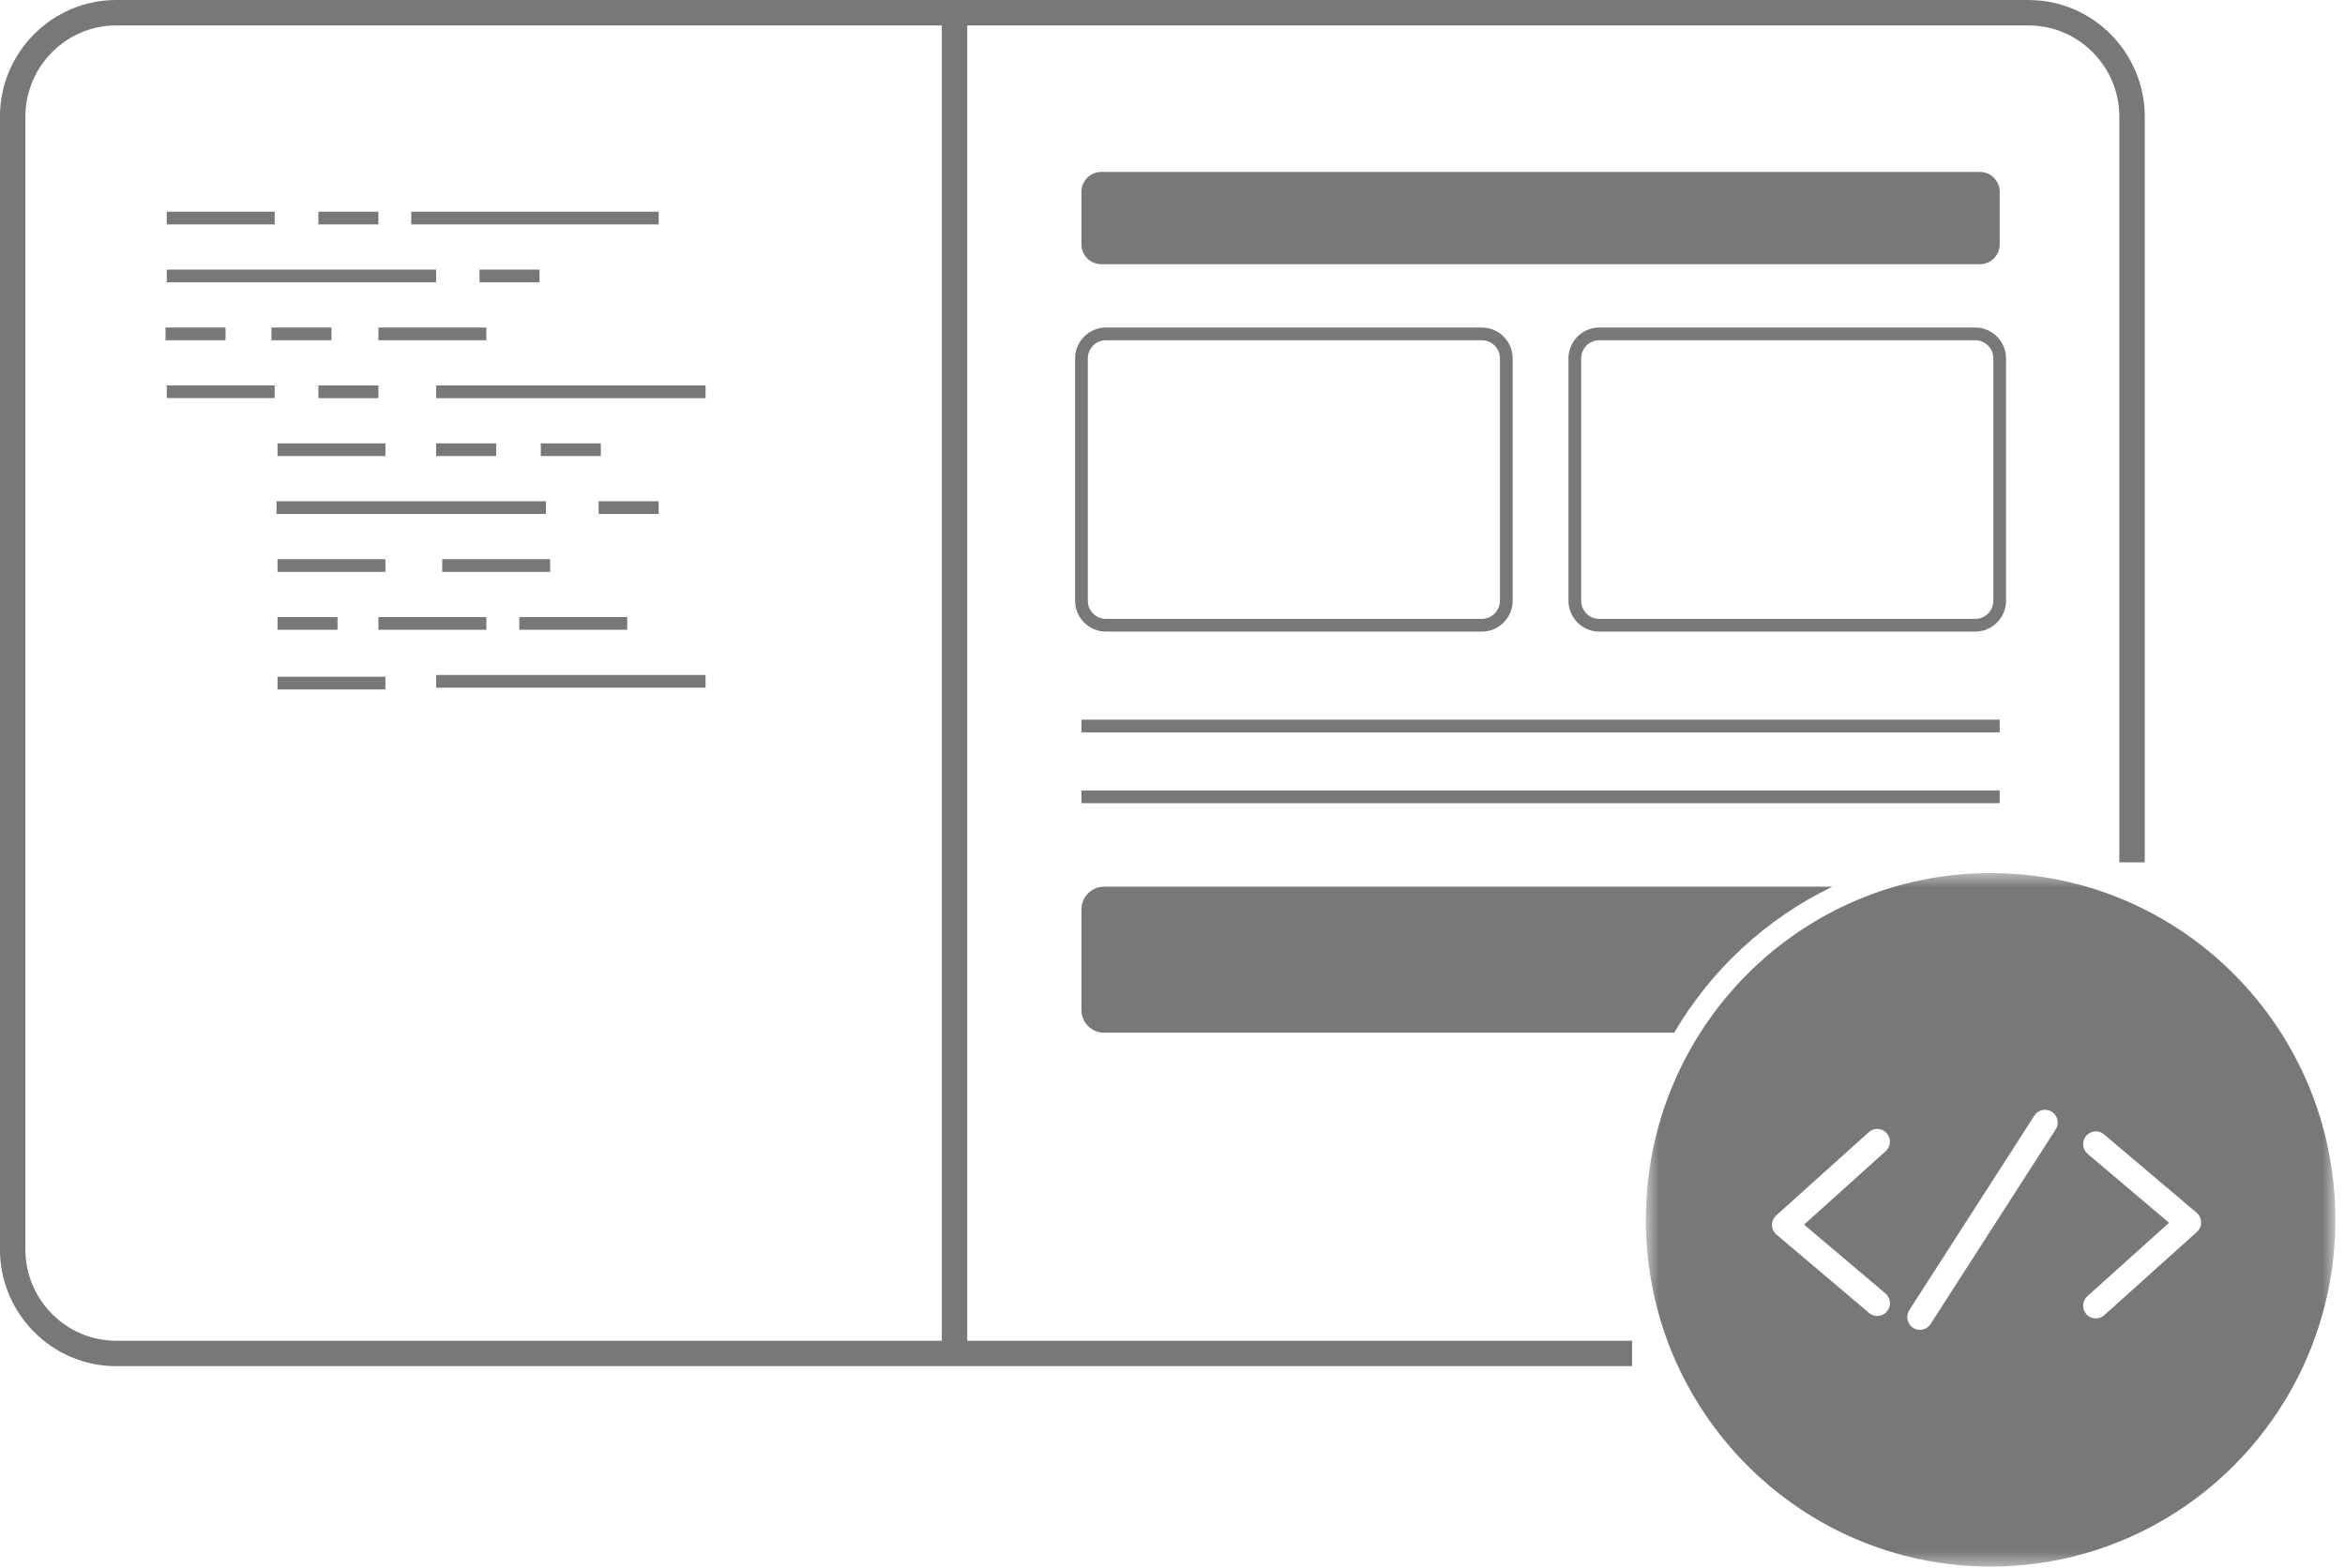 <?xml version="1.0" encoding="UTF-8"?>
<svg width="166px" height="111px" viewBox="0 0 166 111" version="1.1" xmlns="http://www.w3.org/2000/svg" xmlns:xlink="http://www.w3.org/1999/xlink">
    <!-- Generator: Sketch 52.6 (67491) - http://www.bohemiancoding.com/sketch -->
    <title>img_about_tools_frontend</title>
    <desc>Created with Sketch.</desc>
    <defs>
        <polygon id="path-1" points="0.582 0.477 49.394 0.477 49.394 49.58 0.582 49.58"></polygon>
    </defs>
    <g id="Website" stroke="none" stroke-width="1" fill="none" fill-rule="evenodd">
        <g id="Home-Copy-2" transform="translate(-977, -1885)">
            <g id="img_about_tools_frontend" transform="translate(977, 1885)">
                <g id="Group-3" transform="translate(115.925, 61.339)">
                    <mask id="mask-2" fill="white">
                        <use xlink:href="#path-1"></use>
                    </mask>
                    <g id="Clip-2"></g>
                    <path d="M39.589,25.889 L33.036,31.781 C32.865,31.935 32.652,32.011 32.438,32.011 C32.19,32.011 31.944,31.908 31.768,31.709 C31.438,31.337 31.47,30.766 31.84,30.434 L37.62,25.237 L31.858,20.361 C31.479,20.041 31.431,19.47 31.75,19.087 C32.068,18.704 32.636,18.657 33.016,18.979 L39.569,24.523 C39.768,24.693 39.885,24.94 39.888,25.2 C39.892,25.464 39.782,25.713 39.589,25.889 Z M29.595,18.63 L20.739,32.406 C20.567,32.676 20.278,32.82 19.985,32.82 C19.816,32.82 19.649,32.775 19.498,32.676 C19.082,32.403 18.963,31.845 19.231,31.425 L28.087,17.649 C28.358,17.229 28.917,17.113 29.328,17.382 C29.745,17.653 29.863,18.213 29.595,18.63 Z M17.543,30.24 C17.923,30.562 17.972,31.131 17.652,31.512 C17.476,31.725 17.221,31.836 16.965,31.836 C16.76,31.836 16.557,31.767 16.388,31.624 L9.836,26.08 C9.634,25.912 9.518,25.665 9.514,25.403 C9.511,25.141 9.62,24.89 9.814,24.716 L16.367,18.822 C16.733,18.491 17.304,18.522 17.634,18.894 C17.965,19.266 17.932,19.835 17.562,20.169 L11.782,25.368 L17.543,30.24 Z M24.99,0.477 C11.509,0.477 0.582,11.47 0.582,25.027 C0.582,38.588 11.509,49.58 24.99,49.58 C38.468,49.58 49.395,38.588 49.395,25.027 C49.395,11.47 38.468,0.477 24.99,0.477 Z" id="Fill-1" fill="#787878" mask="url(#mask-2)"></path>
                </g>
                <path d="M150.926,61.059 L150.926,58.66 L150.926,8.26 C150.926,4.213 147.634,0.902 143.612,0.902 L8.211,0.902 C4.188,0.902 0.897,4.213 0.897,8.26 L0.897,88.472 C0.897,92.518 4.188,95.829 8.211,95.829 L113.442,95.829 L115.533,95.829" id="Stroke-4" stroke="#787878" stroke-width="1.8"></path>
                <path d="M140.162,18.706 L77.948,18.706 C77.182,18.706 76.553,18.075 76.553,17.304 L76.553,13.577 C76.553,12.804 77.182,12.175 77.948,12.175 L140.162,12.175 C140.929,12.175 141.556,12.804 141.556,13.577 L141.556,17.304 C141.556,18.075 140.929,18.706 140.162,18.706" id="Fill-6" fill="#787878"></path>
                <path d="M129.714,62.781 L78.151,62.781 C77.273,62.781 76.554,63.503 76.554,64.388 L76.554,71.511 C76.554,72.394 77.273,73.119 78.151,73.119 L118.516,73.119 C121.136,68.644 125.035,65.035 129.714,62.781" id="Fill-8" fill="#787878"></path>
                <path d="M104.904,44.27 L78.281,44.27 C77.331,44.27 76.554,43.487 76.554,42.532 L76.554,25.378 C76.554,24.424 77.331,23.64 78.281,23.64 L104.904,23.64 C105.852,23.64 106.631,24.424 106.631,25.378 L106.631,42.532 C106.631,43.487 105.852,44.27 104.904,44.27 Z" id="Stroke-10" stroke="#787878" stroke-width="0.9"></path>
                <path d="M139.829,44.27 L113.206,44.27 C112.256,44.27 111.479,43.487 111.479,42.532 L111.479,25.378 C111.479,24.424 112.256,23.64 113.206,23.64 L139.829,23.64 C140.777,23.64 141.557,24.424 141.557,25.378 L141.557,42.532 C141.557,43.487 140.777,44.27 139.829,44.27 Z" id="Stroke-12" stroke="#787878" stroke-width="0.9"></path>
                <path d="M76.553,51.405 L141.556,51.405" id="Stroke-14" stroke="#787878" stroke-width="0.9"></path>
                <path d="M76.553,56.419 L141.556,56.419" id="Stroke-16" stroke="#787878" stroke-width="0.9"></path>
                <path d="M67.571,0.903 L67.571,95.83" id="Stroke-18" stroke="#787878" stroke-width="1.8"></path>
                <path d="M11.805,15.44 L19.444,15.44" id="Stroke-20" stroke="#787878" stroke-width="0.9"></path>
                <path d="M11.805,27.736 L19.444,27.736" id="Stroke-22" stroke="#787878" stroke-width="0.9"></path>
                <path d="M26.788,23.64 L34.428,23.64" id="Stroke-24" stroke="#787878" stroke-width="0.9"></path>
                <path d="M19.645,40.041 L27.284,40.041" id="Stroke-26" stroke="#787878" stroke-width="0.9"></path>
                <path d="M19.645,48.366 L27.284,48.366" id="Stroke-28" stroke="#787878" stroke-width="0.9"></path>
                <path d="M31.303,40.041 L38.944,40.041" id="Stroke-30" stroke="#787878" stroke-width="0.9"></path>
                <path d="M19.645,31.841 L27.284,31.841" id="Stroke-32" stroke="#787878" stroke-width="0.9"></path>
                <path d="M26.788,44.141 L34.428,44.141" id="Stroke-34" stroke="#787878" stroke-width="0.9"></path>
                <path d="M36.762,44.141 L44.401,44.141" id="Stroke-36" stroke="#787878" stroke-width="0.9"></path>
                <path d="M11.805,19.54 L30.873,19.54" id="Stroke-38" stroke="#787878" stroke-width="0.9"></path>
                <path d="M30.874,48.241 L49.944,48.241" id="Stroke-40" stroke="#787878" stroke-width="0.9"></path>
                <path d="M19.575,35.941 L38.645,35.941" id="Stroke-42" stroke="#787878" stroke-width="0.9"></path>
                <path d="M30.874,27.742 L49.944,27.742" id="Stroke-44" stroke="#787878" stroke-width="0.9"></path>
                <path d="M22.539,15.44 L26.787,15.44" id="Stroke-46" stroke="#787878" stroke-width="0.9"></path>
                <path d="M11.717,23.64 L15.966,23.64" id="Stroke-48" stroke="#787878" stroke-width="0.9"></path>
                <path d="M19.216,23.64 L23.464,23.64" id="Stroke-50" stroke="#787878" stroke-width="0.9"></path>
                <path d="M19.645,44.141 L23.894,44.141" id="Stroke-52" stroke="#787878" stroke-width="0.9"></path>
                <path d="M22.539,27.742 L26.787,27.742" id="Stroke-54" stroke="#787878" stroke-width="0.9"></path>
                <path d="M30.874,31.841 L35.124,31.841" id="Stroke-56" stroke="#787878" stroke-width="0.9"></path>
                <path d="M38.284,31.841 L42.533,31.841" id="Stroke-58" stroke="#787878" stroke-width="0.9"></path>
                <path d="M42.377,35.941 L46.626,35.941" id="Stroke-60" stroke="#787878" stroke-width="0.9"></path>
                <path d="M33.944,19.54 L38.193,19.54" id="Stroke-62" stroke="#787878" stroke-width="0.9"></path>
                <path d="M29.111,15.44 L46.626,15.44" id="Stroke-64" stroke="#787878" stroke-width="0.9"></path>
            </g>
        </g>
    </g>
</svg>